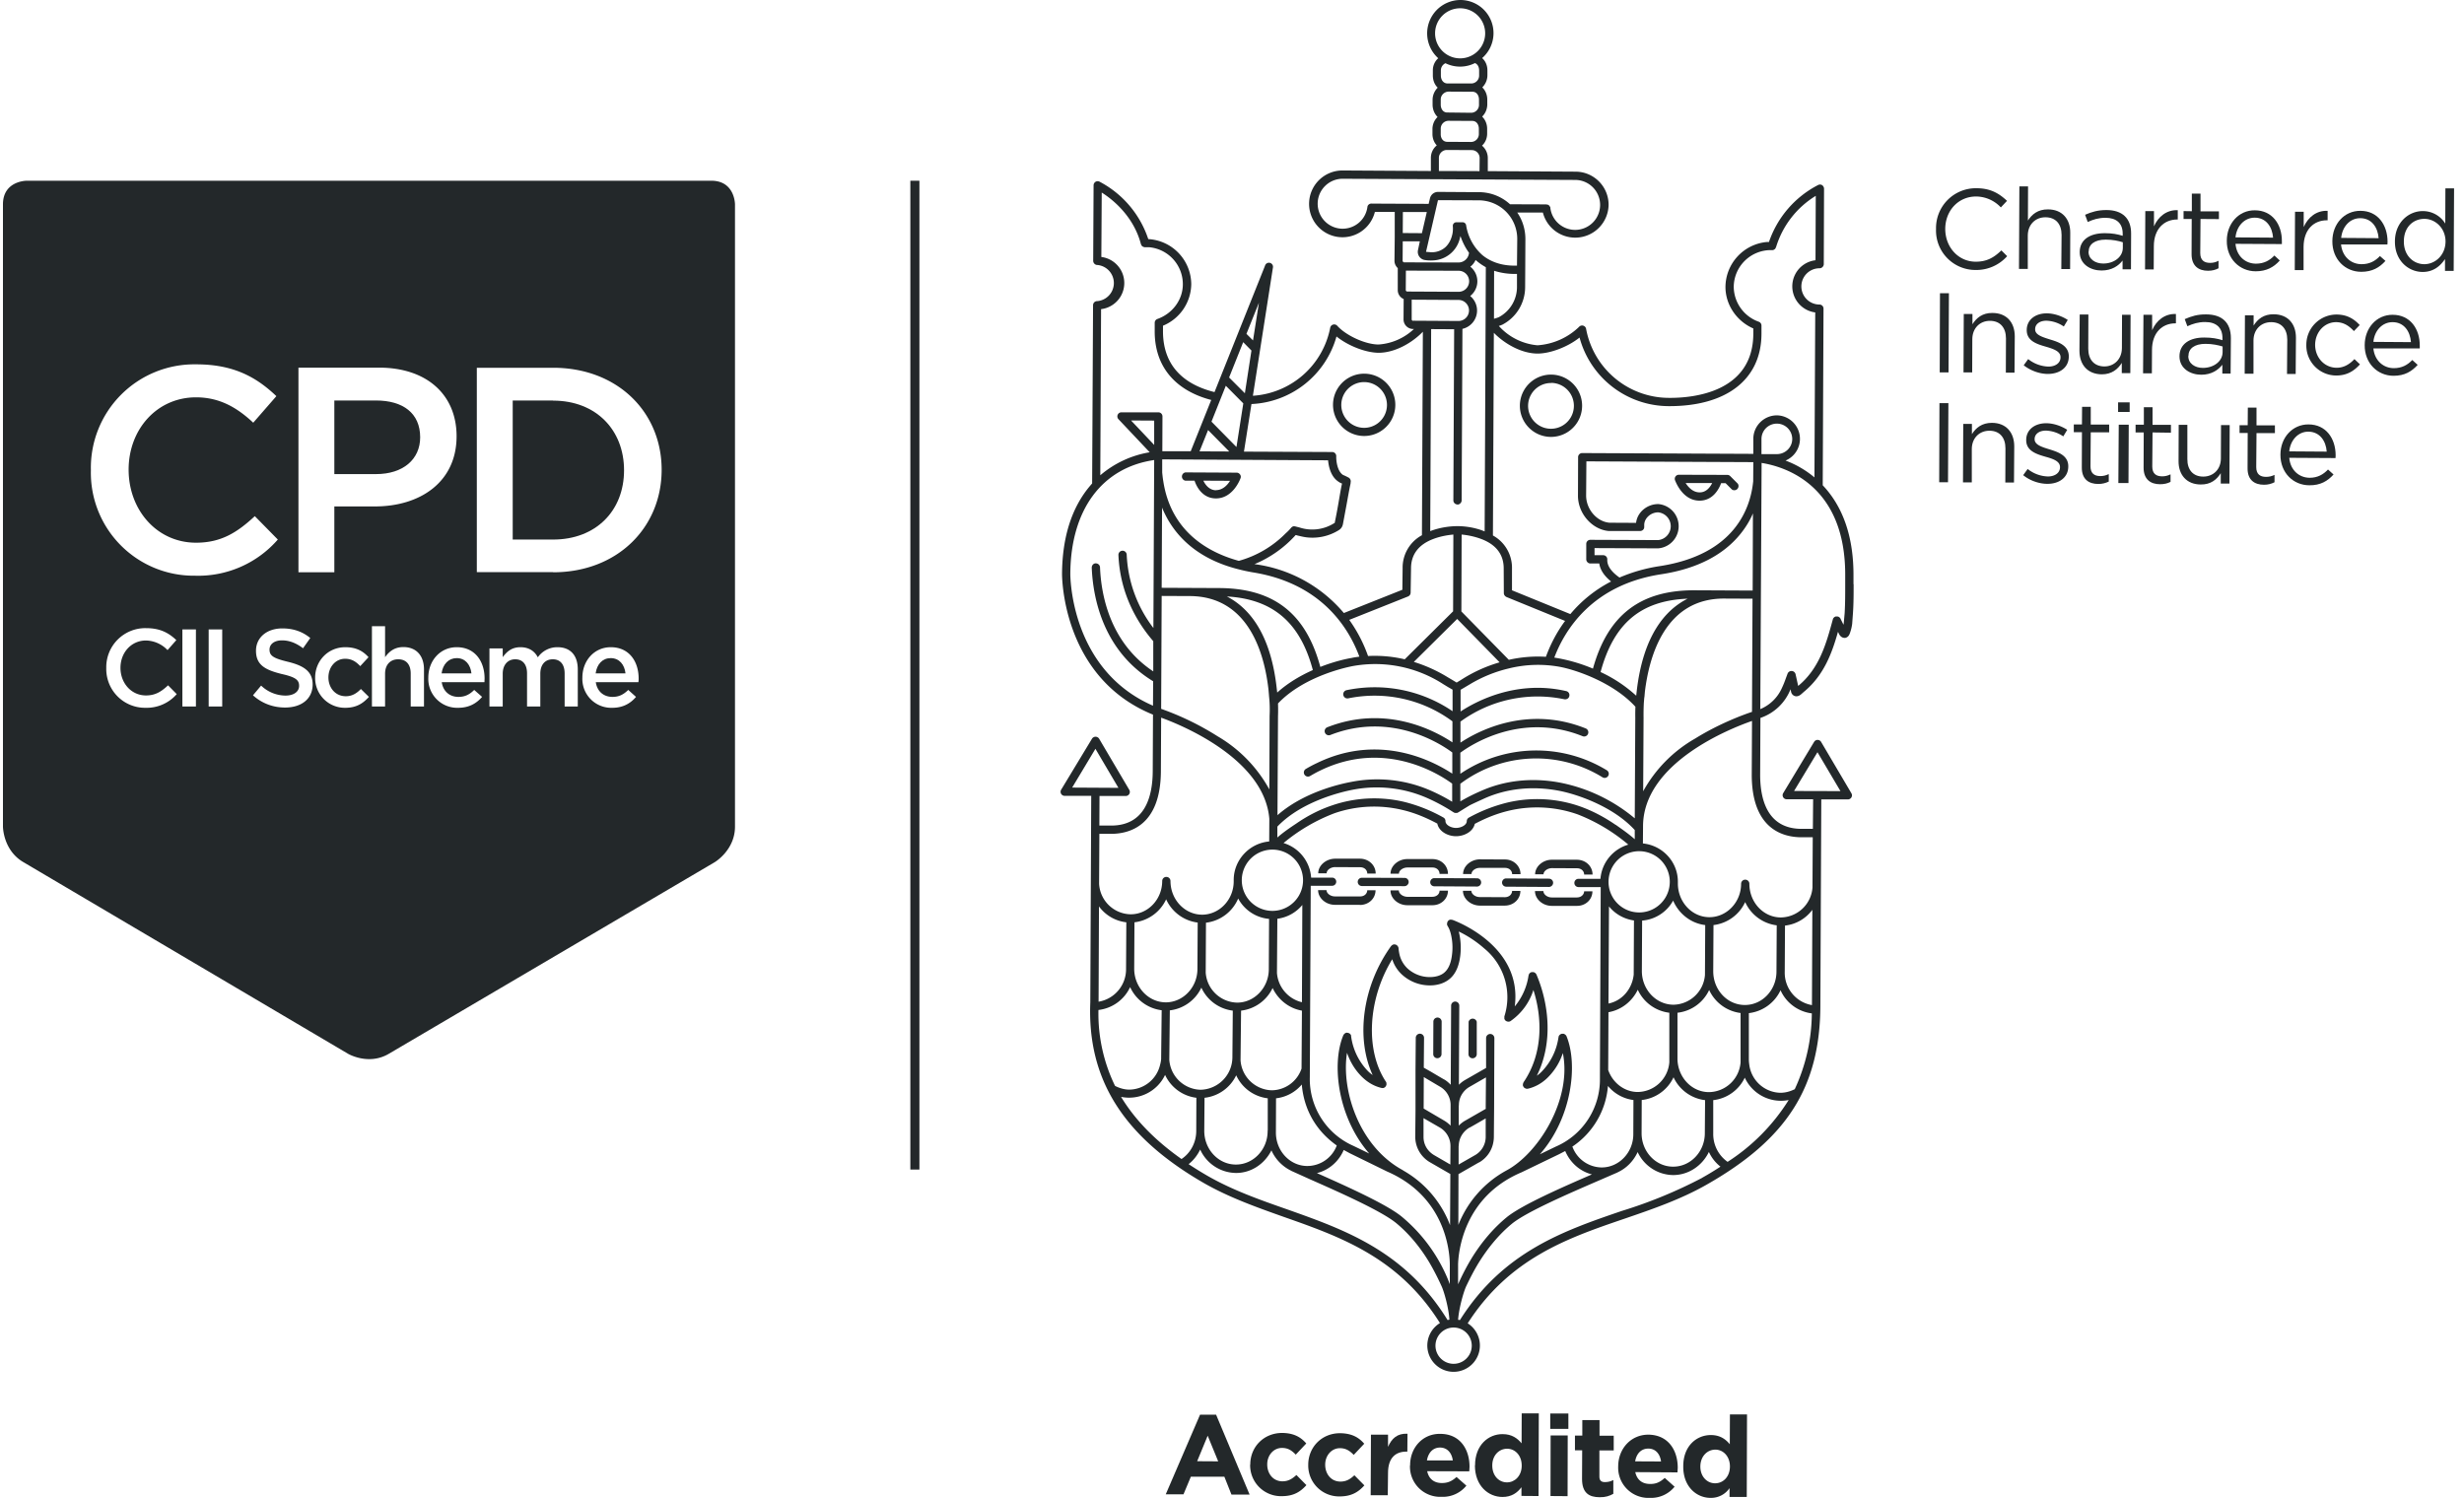 <svg xmlns:xlink="http://www.w3.org/1999/xlink" xmlns="http://www.w3.org/2000/svg" viewBox="0 0 187 114" width="245" height="149"><g style="" fill-rule="evenodd" fill="#23282A"><path d="M46.23 50.07c-.62 0-1.05.47-1.14 1.16h2.27c-.07-.65-.46-1.16-1.13-1.16" fill="#23282A"></path><path d="M31.74 33.27c0-1.84-1.31-2.8-3.36-2.8h-3.17v5.6h3.17c2.07 0 3.36-1.13 3.36-2.8" fill="#23282A"></path><path d="M34.52 50.07c-.62 0-1.06.47-1.15 1.16h2.27c-.07-.65-.46-1.16-1.12-1.16" fill="#23282A"></path><path d="M41.85 30.47h-3.07v10.58h3.07c3.27 0 5.4-2.2 5.4-5.27 0-3.07-2.13-5.3-5.4-5.3" fill="#23282A"></path><path d="M41.85 43.53h-5.8V27.98h5.8c4.89 0 8.26 3.36 8.26 7.76s-3.37 7.8-8.26 7.8zm6.5 8.37H45.1c.11.72.61 1.12 1.27 1.12.5 0 .84-.18 1.2-.53l.59.53c-.42.5-1 .83-1.8.83a2.2 2.2 0 01-2.28-2.3c0-1.28.9-2.31 2.16-2.31 1.41 0 2.12 1.1 2.12 2.38 0 .1 0 .18-.02.28zm-4.62 1.85h-1v-2.51c0-.7-.34-1.08-.9-1.08s-.95.38-.95 1.1v2.49h-1.01v-2.52c0-.69-.34-1.07-.9-1.07s-.95.42-.95 1.1v2.49h-1.01v-4.42h1.01V50c.29-.4.67-.76 1.35-.76.64 0 1.08.3 1.32.77a1.8 1.8 0 011.5-.77c.96 0 1.54.6 1.54 1.69v2.82zm-7.1-1.85h-3.25c.11.72.62 1.12 1.27 1.12.5 0 .85-.18 1.2-.53l.6.53c-.43.5-1 .83-1.82.83a2.2 2.2 0 01-2.27-2.3c0-1.28.9-2.31 2.16-2.31 1.41 0 2.12 1.1 2.12 2.38l-.01.28zm-4.6 1.85h-1.01v-2.51c0-.69-.35-1.08-.95-1.08-.59 0-1 .4-1 1.1v2.49h-1v-6.11h1V50c.29-.41.7-.77 1.39-.77 1 0 1.57.67 1.57 1.7v2.8zm-6.82-15.21v5h-2.73V27.97h6.13c3.62 0 5.9 2.05 5.9 5.22 0 3.51-2.8 5.34-6.21 5.34h-3.1zm.82 15.31a2.26 2.26 0 01-2.28-2.3c0-1.26.97-2.31 2.29-2.31.84 0 1.36.3 1.77.76l-.63.68c-.31-.33-.64-.56-1.15-.56-.74 0-1.27.64-1.27 1.42 0 .8.54 1.43 1.32 1.43.48 0 .83-.22 1.15-.55l.61.6c-.44.49-.95.83-1.8.83zm-4.56-.02c-.9 0-1.75-.3-2.45-.93l.62-.74a2.7 2.7 0 001.85.76c.64 0 1.04-.3 1.04-.74 0-.43-.24-.66-1.32-.9-1.25-.31-1.96-.68-1.96-1.77 0-1.02.84-1.7 2-1.7.86 0 1.54.25 2.13.73l-.55.78c-.53-.4-1.05-.6-1.6-.6-.6 0-.95.3-.95.7 0 .46.27.66 1.4.93 1.23.3 1.88.75 1.88 1.72 0 1.11-.86 1.76-2.1 1.76zm-5.82-.08h1.03v-5.86h-1.03v5.86zm-2 0h1.03v-5.86h-1.03v5.86zm-2.8.1a2.95 2.95 0 01-2.99-3.02 2.97 2.97 0 013.03-3.04c1.08 0 1.73.37 2.3.91l-.67.76a2.33 2.33 0 00-1.64-.73c-1.12 0-1.94.92-1.94 2.08 0 1.16.82 2.1 1.94 2.1.72 0 1.18-.3 1.68-.77l.66.67a3.03 3.03 0 01-2.37 1.04zm3.86-26.13c2.87 0 4.6 1 6.09 2.42l-1.76 2.02c-1.24-1.16-2.57-1.93-4.35-1.93-2.98 0-5.13 2.44-5.13 5.5 0 3.07 2.15 5.56 5.13 5.56 1.91 0 3.13-.78 4.47-2.02l1.75 1.78a8.03 8.03 0 01-6.3 2.75 7.83 7.83 0 01-7.92-8.02 7.87 7.87 0 018.02-8.06zM53.9 13.75H1.8s-1.8 0-1.8 1.8v47.33s0 1.8 1.55 2.71l24.7 14.58s1.56.92 3.11 0L54.14 65.6s1.55-.91 1.55-2.71V15.55s0-1.8-1.8-1.8z" fill="#23282A"></path><path d="M150.06 20.54a3 3 0 01-3-3.12 3.03 3.03 0 013.06-3.1c1.09 0 1.74.4 2.34.96l-.47.5a2.6 2.6 0 00-1.89-.83c-1.33 0-2.33 1.06-2.34 2.46 0 1.4 1 2.5 2.32 2.5.83 0 1.37-.3 1.95-.86l.44.44a3.14 3.14 0 01-2.4 1.05" fill="#23282A"></path><path d="M154.03 20.46h-.66l.03-6.28h.66l-.01 2.6c.3-.47.76-.86 1.53-.85 1.07 0 1.7.73 1.69 1.78l-.01 2.76h-.67l.02-2.6c0-.82-.44-1.34-1.23-1.34-.76 0-1.33.55-1.34 1.38v2.55z" fill="#23282A"></path><path d="M158.6 16.89l-.2-.55c.5-.22.98-.36 1.62-.36 1.21 0 1.89.63 1.88 1.8l-.01 2.71h-.64v-.67c-.3.4-.82.76-1.6.76-.83 0-1.66-.47-1.66-1.4 0-.95.78-1.44 1.91-1.44.57 0 .97.08 1.36.2v-.16c0-.8-.48-1.21-1.31-1.21-.53 0-.94.13-1.35.32m.06 2.26c0 .57.52.9 1.12.9.81 0 1.49-.49 1.49-1.2v-.42c-.32-.1-.76-.2-1.3-.2-.84 0-1.3.36-1.3.92" fill="#23282A"></path><path d="M163.62 20.5h-.66l.02-4.44h.66v1.16c.32-.74.97-1.27 1.81-1.23v.71h-.05c-.97 0-1.77.7-1.77 2.03l-.01 1.77z" fill="#23282A"></path><path d="M167.16 19.25c0 .55.3.75.75.75.22 0 .41-.04.64-.16v.57c-.23.12-.48.19-.8.19-.71 0-1.25-.36-1.25-1.26l.01-2.68h-.62v-.6l.63.01v-1.34h.66v1.35h1.4v.59l-1.4-.01-.02 2.6z" fill="#23282A"></path><path d="M171.4 20.06c.6 0 1.04-.24 1.4-.62l.41.38c-.45.5-1 .82-1.83.82-1.22 0-2.22-.95-2.2-2.33 0-1.29.9-2.32 2.13-2.31 1.32 0 2.07 1.06 2.06 2.36v.21l-3.53-.02c.09.97.78 1.51 1.56 1.51zm1.3-1.98c-.06-.81-.52-1.52-1.4-1.52-.78 0-1.37.64-1.46 1.5l2.86.02z" fill="#23282A"></path><path d="M175.01 20.55h-.66l.02-4.44h.66v1.16c.33-.74.97-1.27 1.82-1.23v.72h-.06c-.97 0-1.76.68-1.77 2.02v1.77z" fill="#23282A"></path><path d="M179.43 20.1c.61 0 1.04-.24 1.4-.62l.42.37c-.45.5-1 .83-1.84.83-1.22 0-2.21-.95-2.2-2.33 0-1.3.9-2.32 2.14-2.31 1.31 0 2.06 1.06 2.06 2.36l-.01.2h-3.53c.1.95.78 1.5 1.56 1.5zm1.3-1.98c-.06-.81-.52-1.52-1.4-1.52-.78 0-1.36.63-1.45 1.5l2.86.02z" fill="#23282A"></path><path d="M185.78 20.6v-.89c-.36.53-.88.98-1.7.98-1.07 0-2.12-.85-2.11-2.32 0-1.46 1.06-2.32 2.13-2.31a2 2 0 011.7.95l.01-2.68h.66l-.03 6.28h-.66zm-1.56-3.95c-.86 0-1.57.63-1.57 1.71-.01 1.06.7 1.73 1.55 1.74.83 0 1.61-.68 1.62-1.72 0-1.03-.78-1.72-1.6-1.73z" fill="#23282A"></path><path d="M148.04 22.31l-.03 6.02h-.67l.02-6.02z" fill="#23282A"></path><path d="M149.81 28.33h-.66l.02-4.44h.66v.78c.3-.48.76-.87 1.52-.86 1.08 0 1.7.72 1.7 1.78l-.02 2.76h-.66l.01-2.6c0-.82-.44-1.34-1.22-1.34-.76 0-1.33.55-1.34 1.38l-.01 2.54z" fill="#23282A"></path><path d="M155.57 28.45c-.64 0-1.34-.26-1.84-.66l.34-.47a2.6 2.6 0 001.54.57c.53 0 .92-.27.92-.7v-.02c0-.44-.52-.62-1.1-.79-.7-.2-1.47-.44-1.47-1.26v-.01c0-.77.64-1.27 1.52-1.27.54 0 1.14.2 1.6.5l-.3.5a2.5 2.5 0 00-1.32-.44c-.53 0-.86.27-.86.64v.02c0 .42.54.58 1.14.77.68.2 1.42.48 1.42 1.28v.01c0 .85-.7 1.33-1.6 1.33" fill="#23282A"></path><path d="M161.21 23.95h.65l-.02 4.44h-.65v-.78c-.3.48-.76.87-1.52.87-1.08-.01-1.7-.73-1.7-1.8l.02-2.75h.66l-.01 2.6c0 .82.44 1.34 1.22 1.35.76 0 1.33-.56 1.34-1.39l.01-2.54z" fill="#23282A"></path><path d="M163.48 28.4h-.67l.03-4.45h.66v1.17c.32-.74.97-1.27 1.81-1.23v.71h-.05c-.97 0-1.77.69-1.77 2.03l-.01 1.77z" fill="#23282A"></path><path d="M166.18 24.82l-.2-.54c.5-.22.98-.37 1.63-.36 1.2 0 1.88.62 1.88 1.8l-.02 2.7h-.63v-.67c-.31.4-.83.76-1.6.76-.83 0-1.66-.47-1.66-1.4 0-.94.78-1.44 1.9-1.43.57 0 .98.08 1.37.2v-.16c0-.8-.48-1.22-1.32-1.22-.52 0-.93.13-1.35.32m.07 2.27c0 .57.51.9 1.11.9.82 0 1.5-.5 1.5-1.2v-.43c-.33-.1-.77-.2-1.3-.2-.84 0-1.3.36-1.3.93" fill="#23282A"></path><path d="M171.2 28.43h-.66l.02-4.44h.66v.78c.3-.48.76-.87 1.52-.86 1.08 0 1.7.72 1.7 1.78l-.02 2.76h-.66l.02-2.6c0-.82-.44-1.34-1.23-1.34-.76 0-1.33.55-1.34 1.38v2.54z" fill="#23282A"></path><path d="M177.5 28.57a2.28 2.28 0 01-2.27-2.32 2.3 2.3 0 012.29-2.32c.84 0 1.36.36 1.77.8l-.44.46c-.35-.37-.74-.67-1.35-.68-.9 0-1.59.76-1.6 1.72 0 .97.7 1.74 1.63 1.75.57 0 1-.28 1.36-.66l.42.4c-.45.5-.98.85-1.82.85" fill="#23282A"></path><path d="M181.89 28.01c.6 0 1.04-.24 1.4-.62l.41.37c-.45.5-.99.83-1.83.83-1.22 0-2.21-.95-2.2-2.33 0-1.3.9-2.32 2.13-2.31 1.32 0 2.07 1.06 2.06 2.36v.2h-3.53c.1.95.78 1.5 1.56 1.5zm1.3-1.98c-.06-.81-.52-1.52-1.4-1.52-.78 0-1.37.63-1.46 1.5l2.87.02z" fill="#23282A"></path><path d="M148 30.67l-.03 6.02h-.67l.02-6.02z" fill="#23282A"></path><path d="M149.77 36.7h-.66l.02-4.45h.66v.78c.3-.48.76-.86 1.52-.86 1.08 0 1.7.73 1.7 1.79l-.02 2.75h-.66l.01-2.6c0-.82-.44-1.34-1.22-1.34-.76 0-1.33.55-1.34 1.38v2.55z" fill="#23282A"></path><path d="M155.53 36.81c-.64 0-1.34-.25-1.84-.66l.34-.47a2.6 2.6 0 001.54.57c.53 0 .92-.27.92-.7v-.02c0-.44-.52-.62-1.1-.78-.7-.2-1.47-.45-1.47-1.26v-.02c0-.77.64-1.27 1.52-1.27.54 0 1.14.2 1.6.5l-.3.5a2.5 2.5 0 00-1.32-.44c-.52 0-.86.27-.86.64v.02c0 .42.55.59 1.14.77.68.21 1.42.48 1.42 1.28v.02c0 .84-.7 1.33-1.6 1.32" fill="#23282A"></path><path d="M158.81 35.48c0 .54.3.74.75.74.22 0 .4-.04.64-.15v.57c-.24.11-.48.18-.8.18-.72 0-1.26-.36-1.25-1.26l.01-2.68h-.62v-.59h.62l.01-1.34h.66v1.35h1.4v.59h-1.4l-.02 2.59z" fill="#23282A"></path><path d="M160.91 31.34v-.73h.88v.73h-.88zm.02 5.41l.03-4.44h.76l-.02 4.44h-.77z" fill="#23282A"></path><path d="M163.51 35.5c0 .54.3.74.75.74.22 0 .4-.04.64-.15v.57c-.23.12-.48.18-.8.18-.71 0-1.25-.36-1.25-1.26l.01-2.68h-.62v-.59h.63v-1.33h.66v1.34h1.4v.6l-1.4-.02-.02 2.6z" fill="#23282A"></path><path d="M168.74 32.34h.66l-.02 4.45h-.66V36c-.3.48-.75.87-1.52.86-1.07 0-1.7-.73-1.69-1.78l.01-2.76h.66v2.6c-.01.82.43 1.34 1.21 1.34.76 0 1.34-.55 1.34-1.38l.01-2.55z" fill="#23282A"></path><path d="M171.42 35.54c0 .54.3.74.74.74.23 0 .42-.04.65-.15v.56c-.24.12-.49.19-.8.19-.72 0-1.26-.36-1.25-1.26l.01-2.68h-.62v-.59h.62l.01-1.34h.66v1.35h1.4v.59h-1.4l-.02 2.59z" fill="#23282A"></path><path d="M175.48 36.35c.61 0 1.04-.25 1.4-.63l.42.38c-.45.5-1 .83-1.84.82-1.22 0-2.21-.95-2.2-2.33 0-1.29.91-2.31 2.14-2.3 1.31 0 2.06 1.05 2.06 2.36l-.01.2-3.52-.02c.09.97.77 1.51 1.55 1.52zm1.3-2c-.06-.8-.52-1.5-1.4-1.51-.77 0-1.36.64-1.45 1.5l2.86.02z" fill="#23282A"></path><path d="M94.11 36.1a.31.31 0 00-.25-.14l-3.9-.02a.32.32 0 00-.01.63h.7c.15.45.6 1.35 1.63 1.35 1.31 0 1.85-1.48 1.87-1.54.04-.1.02-.2-.04-.29zm-1.83 1.2c-.5-.01-.8-.4-.96-.73l2.03.01c-.2.33-.56.71-1.07.71zm39.7-.5l-.57-.57a.31.31 0 00-.22-.1l-3.69-.01a.31.31 0 00-.3.41c.03.06.55 1.56 1.87 1.56 1.02 0 1.48-.89 1.64-1.33h.34l.48.48a.32.32 0 00.45-.44zm-2.91.66c-.51 0-.86-.4-1.06-.71h2.02c-.16.32-.46.72-.96.71zm-25.53-4.29a2.37 2.37 0 11.03-4.74 2.37 2.37 0 01-.03 4.74zm.02-4.1a1.74 1.74 0 10-.01 3.48 1.74 1.74 0 000-3.48zm14.2 4.17a2.37 2.37 0 11.02-4.74 2.37 2.37 0 01-.03 4.74zm.01-4.1a1.74 1.74 0 10-.01 3.48 1.74 1.74 0 00.01-3.49zm-8.65 51.37a.31.31 0 01-.31-.32l.01-2.46a.31.31 0 01.63 0l-.01 2.46c0 .18-.14.32-.32.32zm3-.3v-2.47a.32.32 0 00-.62 0l-.01 2.46a.31.31 0 10.63 0zm-5.18-13.1a.31.31 0 00-.32-.32l-3.24-.01a.31.31 0 100 .63l3.24.01c.17 0 .31-.14.32-.3zm5.2.34l-3.25-.02a.31.31 0 110-.62l3.25.01a.31.31 0 110 .63zm5.47.03l-3.25-.02a.31.31 0 010-.63l3.25.02c.18 0 .32.14.32.31 0 .18-.15.32-.32.32zm-16.91-1.04h-.64c0-.6.6-1.11 1.29-1.11h1.9c.66.01 1.18.5 1.18 1.13h-.64c0-.28-.23-.48-.54-.48l-1.9-.01c-.34 0-.65.22-.65.47zm2.53 2.4h-1.9c-.7 0-1.28-.52-1.28-1.12h.64c0 .25.3.48.64.48h1.9c.32.01.55-.19.56-.47h.63c0 .63-.52 1.12-1.19 1.12zm2.97-2.37h-.64c0-.6.6-1.12 1.29-1.11h1.9c.67 0 1.18.5 1.18 1.13h-.64c0-.28-.22-.49-.54-.49h-1.9c-.34 0-.65.22-.65.47zm2.54 2.4h-1.9c-.7 0-1.29-.52-1.28-1.13h.63c0 .25.3.48.64.49h1.9c.33 0 .56-.2.56-.47h.64c0 .63-.53 1.12-1.2 1.11zm2.98-2.37h-.64c0-.61.6-1.12 1.29-1.12l1.9.01c.66 0 1.18.5 1.18 1.12h-.64c0-.28-.23-.48-.54-.48h-1.9c-.34-.01-.65.22-.65.47zm2.53 2.4h-1.9c-.7-.01-1.28-.53-1.28-1.13h.64c0 .25.3.48.64.48l1.9.01c.32 0 .55-.2.56-.48h.63c0 .63-.52 1.12-1.19 1.12zm2.95-2.38h-.64c0-.6.6-1.12 1.29-1.11h1.9c.67.01 1.18.5 1.18 1.13h-.64c0-.28-.23-.48-.54-.48l-1.9-.01c-.34 0-.65.22-.65.47zm2.53 2.4h-1.9c-.7 0-1.28-.52-1.28-1.13h.64c0 .26.3.49.64.49h1.9c.32 0 .55-.2.56-.47h.63c0 .63-.52 1.12-1.19 1.11zm21.05-24.47v-.65c.01-2.77-.7-5.01-2.14-6.66a7.63 7.63 0 00-.2-.22l.06-13.44a.31.31 0 00-.31-.31 1.38 1.38 0 01.01-2.76c.17 0 .31-.14.32-.3l.02-5.75c0-.1-.05-.2-.14-.27a.31.31 0 00-.3-.02 7.65 7.65 0 00-3.75 4.34h-.14a3.46 3.46 0 00-3.17 3.42c0 1.35.84 2.6 2.12 3.16v.4c-.02 4.43-4.51 4.9-6.44 4.88a6.42 6.42 0 01-6.28-5.24.31.31 0 00-.54-.16 5.03 5.03 0 01-3.16 1.4 4.48 4.48 0 01-2.94-1.47 2.76 2.76 0 00.27-.1 3.22 3.22 0 001.73-2.85l.01-1.6v-.04l.01-2v-.02c0-.72-.21-1.43-.62-2.02h1.95a2.54 2.54 0 005-.57c.01-1.4-1.12-2.54-2.52-2.54l-6.67-.04v-1c0-.37-.17-.71-.44-.94.24-.22.38-.53.39-.88v-.4c0-.38-.15-.7-.38-.93.23-.22.38-.54.39-.9v-.39c0-.38-.15-.71-.38-.93.23-.23.38-.54.39-.9v-.39c0-.39-.15-.72-.4-.94A2.52 2.52 0 00110.87 0a2.54 2.54 0 00-1.68 4.43c-.25.22-.41.55-.41.91v.4c0 .38.14.71.37.93-.23.23-.38.54-.39.9v.39c0 .38.15.71.38.94-.23.22-.38.53-.39.89v.4c0 .34.12.65.33.87-.28.23-.45.57-.45.95v1l-6.7-.04a2.54 2.54 0 102.44 3.15h1.51v1.92l-.02 1.8c0 .2.08.38.22.53l.03.02v1.68a.73.73 0 00.45.68l-.01 1.54a.73.73 0 00.74.74h.05a4.34 4.34 0 01-2.69 1.18c-.99 0-2.46-.67-3.14-1.42a.31.31 0 00-.54.15 6.41 6.41 0 01-5.88 5.17l1.52-9.73a.31.31 0 00-.6-.16l-3.84 9.61c-1.91-.47-3.93-1.67-3.92-4.65v-.4a3.47 3.47 0 002.15-3.15 3.46 3.46 0 00-3.27-3.44 7.65 7.65 0 00-3.71-4.37.32.32 0 00-.3.01.32.32 0 00-.15.27l-.03 5.74c0 .17.14.32.31.32a1.38 1.38 0 010 2.75.31.31 0 00-.32.31l-.07 13.56-.12.14c-1.42 1.65-2.15 3.92-2.17 6.73 0 .08-.05 7.89 6.92 10.72l-.02 4.29v.02c-.01 1.9-.57 4.14-3.18 4.13h-.88l.01-2.25h2a.31.31 0 00.27-.46l-2.3-3.9a.32.32 0 00-.54 0l-2.34 3.87a.31.31 0 00.27.48h2.01l-.07 15.7c-.24 5.82 2.47 10.17 8.54 13.7 1.96 1.14 4.12 1.9 6.2 2.64 4.3 1.51 8.73 3.08 11.86 8.07a2 2 0 102.11.02c3.18-4.96 7.62-6.49 11.93-7.96 2.1-.72 4.26-1.46 6.23-2.58 6.13-3.48 8.64-7.43 8.67-13.61l.07-15.71h2.02a.31.31 0 00.27-.47l-2.3-3.9a.31.31 0 00-.54 0l-2.34 3.88a.31.31 0 00.27.48h2l-.02 2.25h-.87c-2.61-.01-3.15-2.27-3.14-4.17l.02-4.27a3.75 3.75 0 002.29-2.18l.04.18c.02.13.12.29.3.34.1.03.28.03.48-.15l.18-.16c1.52-1.25 2.14-2.91 2.61-4.58l.11.22.03.04c.07.1.2.2.35.2h.06c.1-.02.26-.08.35-.34.1-.27.15-.5.18-.73l.06-.82c.05-.73.05-1.47.05-2.19zm-4.52 15.73l1.78-2.95 1.75 2.96-3.53-.01zM116.74 26.9c.99 0 2.33-.52 3.2-1.22a7.05 7.05 0 006.77 5.22c4.42.02 7.06-2.04 7.07-5.5v-.62a.31.31 0 00-.2-.3 2.85 2.85 0 01-1.91-2.65 2.82 2.82 0 012.91-2.8h.05l.04-.01h.02l.03-.02.03-.02.02-.01.03-.02a.53.53 0 00.04-.05l.01-.02.02-.03v-.03l.02-.02a6.94 6.94 0 013.02-3.9l-.02 4.9a2 2 0 00-.02 3.97l-.06 12.55a7.58 7.58 0 00-2.2-1.28 1.79 1.79 0 00-.65-3.44c-.99 0-1.8.8-1.8 1.79v1.14l-13.01-.06a.31.31 0 00-.32.32l-.01 2.91c-.01 1.36 1.07 2.59 2.34 2.7h2.38c.18 0 .32-.13.32-.3v-.07-.09c0-.51.5-.96 1.06-.96a1.06 1.06 0 010 2.11l-5.15-.02a.31.31 0 00-.32.31v1.17c0 .17.14.32.31.32h.68c.07.49.38.95.9 1.37a10.02 10.02 0 00-3.1 2.48l-4.44-1.81v-1.64a2.8 2.8 0 00-1.45-2.53l.07-15.42c.78.8 2.06 1.57 3.32 1.58zm15.45 50.17v3.76a2.45 2.45 0 01-2.4 2.26c-1.3 0-2.35-1.1-2.4-2.47v-3.57a3.03 3.03 0 002.41-1.73 3.05 3.05 0 002.39 1.75zm-2.08-3.17l.02-3.52a3.05 3.05 0 002.41-1.75 3.05 3.05 0 002.4 1.77l-.02 3.52c0 1.41-1.09 2.55-2.41 2.54-1.33 0-2.4-1.15-2.4-2.56zm-41.34 2.97a3.05 3.05 0 002.4-1.73 3.03 3.03 0 002.39 1.75l-.03 3.57a2.48 2.48 0 01-2.42 2.45 2.45 2.45 0 01-2.38-2.28l.04-3.76zm-.31-.61c-1.33-.01-2.4-1.16-2.4-2.56l.02-3.53a3.05 3.05 0 002.41-1.75 3.05 3.05 0 002.4 1.77l-.02 3.53c0 1.4-1.09 2.54-2.41 2.54zm12.35-41.24c.04.44.19 1.23.78 1.62.09.07.18.11.28.15-.1.44-.18.97-.27 1.48a46.4 46.4 0 01-.28 1.48c0 .03 0 .03-.04.05a3.12 3.12 0 01-2.65.33l-.32-.08h-.02l-.03-.01h-.09a.2.2 0 00-.03.02h-.03a.4.4 0 00-.08.06l-.02.02-.01.01a3.44 3.44 0 01-.41.42 8 8 0 01-3.57 2.1c-2.27-.62-5.16-2.18-5.75-6.08-.04-.21-.08-.64-.08-.65v-.99l12.62.07zm-9.78-.68l.65-1.62 1.61 1.63-2.26-.01zm2.88 8.95c.38.1.78.19 1.2.26 5.2.84 7.28 4.24 8.08 6.41-.2.03-.4.05-.6.1-.31.05-1.25.24-2.37.68-1.1-4.08-3.55-5.98-7.69-6l-2.22-.01-2.16-.01.03-6.1c.74 1.8 2.33 3.79 5.73 4.67zm16.74-4.9c.17 0 .32-.15.32-.32l.06-13.05a1.43 1.43 0 00.59-2.5 1.42 1.42 0 00.01-2.23c.17-.13.31-.3.4-.51l.12.1c.2.17.43.32.66.45l-.09 20.1c-.72-.3-1.5-.4-2.07-.4-.57 0-1.35.1-2.07.38l.07-15.37 1.75.01-.06 13.02c0 .17.14.31.31.31zm-.35-21.18c.02.26 0 .51-.07.74-.09.34-.26.64-.5.86a1.55 1.55 0 01-1.1.38l-.37-.03.91-3.93 3.1.01a2.99 2.99 0 01.53.05 2.93 2.93 0 012.4 2.9l-.02 2.02h-.2c-1 0-1.82-.3-2.43-.8a3.82 3.82 0 01-1.24-2.28.27.27 0 00-.26-.22h-.48a.27.27 0 00-.27.3zm-2.35.53l-1.46-.01.01-1.6h1.82l-.37 1.6zm16.24 36.03c-.02.48-.01.81-.01.82l-.04 7.67a12.64 12.64 0 00-5.6-2.7c-2.17-.43-4.3-.2-6.15.64a13.47 13.47 0 00-1.52.77v-1.34a9.6 9.6 0 0110.82-.49.31.31 0 10.32-.54 10.31 10.31 0 00-11.14.27v-1.6c.74-.55 4.6-3.15 9.3-1.26a.31.31 0 10.24-.59c-4.46-1.79-8.2.2-9.53 1.08v-1.6a9.96 9.96 0 017.9-1.7c.18.03.35-.07.38-.24a.31.31 0 00-.23-.38c-3.8-.88-6.88.79-8.04 1.55v-1.65l.34-.2.37-.22a10.37 10.37 0 012.94-1.2 9.22 9.22 0 013.93-.12c1.24.24 4.04 1.19 5.72 3.03zm-2.65-2.64c1-3.7 3.06-5.44 6.62-5.58-1.7.85-3.38 2.8-3.87 7.02l-.04.36a10.65 10.65 0 00-2.71-1.8zm-1.68 16.36h1.69v.06l-.06 14.26v.23a5.56 5.56 0 01-3.37 5.2l-1.2.58c2.4-2.71 2.93-6.77 2.03-8.98a.33.33 0 00-.07-.1l-.01-.01-.04-.03a.37.37 0 00-.1-.05H118.61h-.02c-.1.02-.2.1-.24.2v.05h-.01a4.7 4.7 0 01-1.32 2.67c-.1.1-.21.19-.33.27 1.3-2.6.87-5.6-.03-7.7l-.01-.02-.02-.03-.02-.02-.02-.03-.03-.02-.02-.01a.24.24 0 00-.03-.02l-.02-.01-.04-.02h-.02a.3.3 0 00-.05 0h-.08-.02l-.04.02-.03.01-.02.02-.03.02-.02.02-.02.02-.01.02-.02.03-.01.03-.01.04-.01.02a4.72 4.72 0 01-1.05 2.36c.62-4.69-4.69-6.57-4.75-6.59h-.02l-.03-.01h-.06a.27.27 0 00-.06 0l-.03.01-.03.01a.42.42 0 00-.03.02H110l-.01.01-.03.02-.02.02-.02.03-.02.02v.02l-.02.04-.01.02v.04l-.01.03v.03a.41.41 0 000 .06l.01.03.01.03.02.02v.02c.15.22.26.55.33 1.03.05.35.06.74.01 1.13-.07.63-.25 1.08-.56 1.36-.3.28-.8.4-1.33.36a2.52 2.52 0 01-1.52-.67 2.14 2.14 0 01-.6-1.1c-.02-.1-.05-.26-.06-.42l-.01-.04v-.03l-.02-.03a.21.21 0 00-.03-.05.25.25 0 00-.04-.05l-.02-.02h-.01l-.02-.02-.02-.01a.21.21 0 00-.03-.02h-.02a.29.29 0 00-.07-.02h-.03-.02-.01l-.03.01h-.03a.5.5 0 00-.08.05l-.03.02-.02.02-.02.02-.01.01c-2.18 3.03-2.7 6.99-1.4 9.81a2.8 2.8 0 01-.34-.28 4.7 4.7 0 01-1.3-2.68v-.05a.3.3 0 00-.07-.11.3.3 0 00-.1-.07h-.01a.32.32 0 00-.06-.02h-.02l-.04-.01h-.04-.02a.35.35 0 00-.06.02l-.02.01-.03.02-.02.02-.03.02-.02.03-.02.02a.33.33 0 00-.03.05c-.92 2.2-.42 6.26 1.97 9l-1.2-.58a5.56 5.56 0 01-3.32-5.24l.07-14.48v-.07h1.63a.31.31 0 100-.62h-1.6a2.96 2.96 0 00-2.1-2.63 13.6 13.6 0 013.88-2.27 9.24 9.24 0 015.2-.24c.84.2 1.68.53 2.62 1.03.12.6.8.96 1.42.96.63 0 1.3-.35 1.43-.94.94-.5 1.78-.81 2.63-1.01 1.73-.4 3.53-.3 5.2.29a13.56 13.56 0 013.85 2.3 2.96 2.96 0 00-2.12 2.6h-1.67a.31.31 0 100 .63zm-7.05 16.84v.03l-1.57.9c-.18.1-.34.23-.49.38v-1.49l.01-.08c0-.57.32-1.1.81-1.38l1.25-.72-.02 2.34v.02zm-2.06 2.86c0-.57.31-1.1.8-1.39.03 0 .68-.38 1.25-.71V86.52a1.6 1.6 0 01-.82 1.37l-1.24.71v-1.4-.01zm1.55 1.25c.69-.4 1.1-1.11 1.12-1.9l.02-2.23v-.02l.01-2.86.01-2.45a.31.31 0 10-.63 0v2.27l-1.57.9c-.18.1-.35.23-.5.38l.03-6.02a.31.31 0 10-.62 0l-.03 6.02c-.15-.15-.3-.29-.49-.4-.02 0-.52-.3-1.03-.6l-.53-.3.02-2.27a.31.31 0 10-.63 0l-.02 2.44v3.14l-.02 1.96c.01.8.43 1.52 1.11 1.92l1.56.9-.02 3.89a8.08 8.08 0 00-3.57-4.16l-.02-.02c-3.37-1.82-4.7-6.14-4.25-8.93.22.63.57 1.28 1.17 1.86.42.4.9.68 1.45.81h.03l.04.01a.3.3 0 00.1-.01l.03-.02c.02 0 .03 0 .05-.02h.01l.01-.02c.05-.04.09-.1.1-.16h.01a.4.4 0 000-.05v-.02a.4.4 0 000-.04v-.02-.04l-.01-.02-.02-.03v-.03h-.01c-1.6-2.41-1.37-6.3.48-9.32a2.7 2.7 0 00.7 1.13 3.14 3.14 0 002.17.86c.62 0 1.16-.19 1.54-.53.43-.38.68-.98.77-1.76a5.07 5.07 0 00-.12-1.81 8.5 8.5 0 011.93 1.28 4.79 4.79 0 011.54 5.18v.07.12l.02.03.01.03.02.02.03.04.02.02.04.03h.02a.32.32 0 00.14.04l.1-.01.03-.02.04-.01.02-.02a4.53 4.53 0 001.72-2.35c.67 2.1.76 4.8-.75 7.02v.01l-.02.03-.01.03v.02l-.02.04v.13c.03.06.06.12.11.16l.01.01.02.01.04.02.03.02.1.02.05-.01h.03c.54-.13 1.03-.4 1.45-.8.62-.6.98-1.26 1.2-1.91.71 3.55-1.88 7.66-4.31 8.94a8.1 8.1 0 00-3.64 4.13l.01-3.86 1.57-.9zm-4.2-6.49l.2.12 1.03.61c.5.29.8.82.8 1.39v1.57c-.15-.15-.31-.28-.5-.39l-1.55-.91v-.04-.01l.01-2.34zm1.22 3.84c.49.29.8.82.8 1.4v.02l-.01 1.39-1.24-.72c-.5-.3-.8-.8-.8-1.38v-1.43l1.25.72zm13.37-23.03c-.87-.6-1.77-1.07-2.69-1.4a9.87 9.87 0 00-5.55-.3 12 12 0 00-2.92 1.14.31.31 0 00-.17.27c0 .3-.43.52-.82.52-.38 0-.81-.23-.8-.53a.31.31 0 00-.17-.27 11.96 11.96 0 00-2.92-1.17 9.87 9.87 0 00-5.55.26c-.92.31-1.83.77-2.7 1.37-.48.32-1 .67-1.45 1.07v-.83c1.91-2 5.09-2.68 5.71-2.8a9.53 9.53 0 015.77.66 14.01 14.01 0 011.92 1.05h.01l.03.02.03.02h.02l.04.01h.14l.03-.01.03-.02.03-.01.48-.3.36-.22c.08-.05.4-.2 1.1-.52 1.73-.79 3.73-1 5.77-.6 1.37.27 4.08 1.19 5.72 2.98v.7c-.45-.4-.97-.76-1.45-1.1zM97 53.52c2-2.11 5.34-2.78 5.72-2.85a9.55 9.55 0 016.85 1.38l.36.22.35.2v1.64a10.53 10.53 0 00-8.07-1.6.31.31 0 10.14.62 9.96 9.96 0 017.92 1.75v1.6c-1.33-.88-5.05-2.9-9.52-1.15a.31.31 0 10.23.59c4.7-1.84 8.53.77 9.28 1.33v1.61c-1.43-.94-5.53-3.13-10.31-.8-.28.13-.56.28-.83.44a.31.31 0 10.32.54c.26-.15.52-.3.78-.42 5.02-2.44 9.24.42 10.03 1V61l-.03-.02a13.89 13.89 0 00-1.51-.79 10.15 10.15 0 00-6.15-.7c-.86.16-3.61.78-5.6 2.53l.04-7.54c0-.01.02-.4 0-.95zm-.06-.83l-.03-.25c-.45-4.22-2.1-6.18-3.8-7.06 3.5.2 5.58 1.98 6.54 5.6-.9.4-1.88.96-2.71 1.71zm10.4-2.34l3.29-3.26 3.23 3.3a11.09 11.09 0 00-2.94 1.34l-.33.2-.33-.2-.34-.2a11.29 11.29 0 00-2.58-1.17v-.01zm7.22-.15l-3.61-3.68.02-5.85c.35.03.92.12 1.5.34 1.14.43 1.71 1.2 1.7 2.26l.01 1.85c0 .13.08.24.2.3l4.46 1.82c-.72.97-1.17 1.94-1.46 2.73a10 10 0 00-2.82.23zm-5.73-9.2c.58-.22 1.17-.3 1.51-.33l-.02 5.84-3.68 3.65a9.97 9.97 0 00-2.79-.25 11 11 0 00-1.43-2.75l4.47-1.78c.12-.05.2-.16.2-.3l.03-1.84c0-1.06.58-1.82 1.71-2.24zM90.3 45.35h.01c4.52.03 5.68 4.5 5.97 7.16l.03.34.01.14a9.3 9.3 0 01.04 1.47l-.02 5.6a10.55 10.55 0 00-3.93-4.04 21.25 21.25 0 00-4.3-2.09l.04-8.59 2.15.01zm6.29 19.29a2.33 2.33 0 11-.03 4.66 2.33 2.33 0 01.03-4.66zm2.26 4.21l-.03 7.4a2.48 2.48 0 01-1.9-2.23l.03-4.12c.76-.1 1.43-.48 1.9-1.05zm-2.53 1.06l-.02 3.83c0 1.4-1.1 2.55-2.42 2.54A2.45 2.45 0 0191.5 74l.02-3.8a3.05 3.05 0 002.45-1.84 2.96 2.96 0 002.35 1.55zm-4.9 13.61a3.04 3.04 0 002.4-1.71 3.03 3.03 0 002.4 1.75v2.4l-.01.1c0 1.41-1.1 2.55-2.42 2.54-1.32 0-2.4-1.15-2.4-2.56l.02-2.52zm2.73-2.85l.04-3.78a3.05 3.05 0 002.4-1.72c.43.9 1.25 1.55 2.23 1.72l-.03 4.41a2.42 2.42 0 01-2.26 1.65 2.45 2.45 0 01-2.38-2.28zm2.7 2.89a3 3 0 001.96-1.05c.1 1.22.6 3.18 2.66 4.64a2.4 2.4 0 01-2.24 1.56c-1.32 0-2.4-1.15-2.39-2.56l.01-2.59zm5.15 3.93l.46.25 2.86 1.4c4.39 1.91 4.73 6 4.75 7v1.56a12.3 12.3 0 00-3.65-5.13c-1.15-.95-4.26-2.34-6.46-3.32.9-.22 1.66-.87 2.04-1.76zm8.7 8.88v-.2c.03-.88.38-5.1 4.83-6.98l2.86-1.38.46-.24c.38.9 1.13 1.55 2.03 1.78-2.21.96-5.33 2.32-6.48 3.26-1 .82-1.91 1.88-2.69 3.15a17.68 17.68 0 00-1.01 1.95v-1.34zm8.7-9.14a6.13 6.13 0 002.7-4.61 3 3 0 001.94 1.07l-.01 2.6c0 1.4-1.1 2.54-2.42 2.53a2.4 2.4 0 01-2.22-1.6zm2.78-18.27c.46.57 1.13.96 1.9 1.07l-.02 4.12c-.12 1.11-.9 2-1.92 2.2l.04-7.4zm-.06 12.45l.02-4.4c.98-.17 1.8-.82 2.23-1.71a3.04 3.04 0 002.4 1.75v3.77a2.45 2.45 0 01-2.4 2.26c-1 0-1.9-.68-2.25-1.67zm2.55 2.28a3.03 3.03 0 002.42-1.73 3.04 3.04 0 002.4 1.74l-.02 2.52c0 1.4-1.09 2.55-2.42 2.54-1.32 0-2.4-1.15-2.39-2.56v-.02l.01-2.49zm4.81-9.51a2.45 2.45 0 01-2.4 2.26c-1.33-.01-2.4-1.16-2.4-2.56l.02-3.84a2.96 2.96 0 002.36-1.52c.43 1 1.35 1.73 2.44 1.86l-.02 3.8zm-5.02-4.76a2.33 2.33 0 11.03-4.66 2.33 2.33 0 01-.03 4.66zm.35-14.84s-.01-.47.02-1.09l.03-.37.02-.13.03-.35c.32-2.66 1.51-7.12 6.04-7.1l2.15.01-.04 8.61c-.6.2-2.44.86-4.31 2.02a10.39 10.39 0 00-3.97 4.02l.03-5.62zm6.14-9.66h-.04l-2.2-.01c-4.14-.02-6.62 1.88-7.75 5.96a12.66 12.66 0 00-2.94-.84c.8-2.12 2.9-5.54 8.13-6.34 2.7-.41 4.73-1.45 6.04-3.08.41-.51.72-1.03.94-1.55l-.02 5.87-2.16-.01zm2.2-8.3c-.2 2.04-1.4 5.57-7.1 6.45a12.4 12.4 0 00-3.07.87c-.46-.32-.96-.8-.93-1.37a.31.31 0 00-.31-.33h-.66v-.54l4.83.02a1.69 1.69 0 00.02-3.37c-.86 0-1.6.63-1.69 1.43l-1.94-.01h-.08c-.97-.08-1.78-1.03-1.78-2.07l.02-2.6 12.7.06-.01 1.41v.06zm-17.97-15.78v1a2.6 2.6 0 01-1.4 2.3c-.06.02-.21.08-.35.11l.01-3.65c.47.15.99.24 1.54.24h.2zm-6.23-18.32a1.9 1.9 0 113.81.03 1.9 1.9 0 01-3.81-.03zm1.03 4.45l1.71.01h.1c.34 0 .5.3.5.6v.4a.6.6 0 01-.6.6l-1.71-.02h-.1c-.34 0-.5-.3-.5-.6v-.4c0-.32.28-.59.6-.59zm-.59-1.23v-.4a.6.6 0 01.35-.53 2.51 2.51 0 002.24-.01c.22.08.32.32.32.56v.4a.6.6 0 01-.6.59h-1.81c-.34-.01-.5-.31-.5-.6zm.58 3.45l1.71.01h.1c.34 0 .5.3.5.6v.4a.6.6 0 01-.6.6l-1.8-.01c-.35 0-.51-.3-.5-.6v-.4c0-.33.26-.6.6-.6zm-.12 2.22l1.89.01c.33 0 .6.27.6.6l-.01 1-3.09-.01v-1c0-.33.28-.6.6-.6zm-5.71 4.08a.31.31 0 00-.32.18v.01a.27.27 0 00-.02.06v.02a1.9 1.9 0 11-1.89-2.16l17.73.09a1.9 1.9 0 11-1.92 2.14v-.02-.03a.5.5 0 00-.03-.05.26.26 0 00-.03-.05l-.02-.03-.02-.02-.03-.02-.01-.01a.49.49 0 00-.04-.02l-.02-.01a.67.67 0 00-.06-.01.3.3 0 00-.03 0l-.02-.01-2.76-.01a3.5 3.5 0 00-2.37-.92l-3.1-.02c-.3 0-.55.2-.62.49l-.1.42-4.32-.02zm2.38 4.43a.1.1 0 01-.04-.08l.01-1.48h1.3l-.14.66a.63.63 0 00.5.76 2.96 2.96 0 00.69.03 2.18 2.18 0 002-1.7l.04-.15c.16.47.38.9.65 1.27a.8.8 0 01-.78.74h-.02l-4.14-.01a.1.1 0 01-.07-.04zm.24 2.23a.1.1 0 01-.04-.08l.01-1.48 4 .01h.01a.8.8 0 010 1.6h-.02l-3.89-.02a.1.1 0 01-.07-.03zm.52 2.26a.1.1 0 01-.08-.04.1.1 0 01-.03-.07V22.8l3.53.02h.03a.8.8 0 010 1.6l-3.45-.02zm-5.83 1.19c.87.7 2.2 1.23 3.2 1.24 1.27 0 2.58-.78 3.37-1.6l-.07 15.48a2.8 2.8 0 00-1.47 2.51l-.02 1.64-4.45 1.77a10.7 10.7 0 00-6.8-3.72 8.66 8.66 0 003.13-2.21c.05 0 .1.02.13.03.22.05.45.11.69.14a3.79 3.79 0 002.44-.53c.19-.11.3-.27.34-.48l.28-1.5c.1-.55.2-1.13.3-1.58v-.02l.01-.1a.32.32 0 00-.17-.34 5.3 5.3 0 00-.42-.2c-.45-.3-.52-1.13-.51-1.41a.31.31 0 00-.32-.33l-6.7-.03.57-3.62a7.05 7.05 0 006.47-5.14zm-5.9-2.57l-.45 2.87-.5-.5.95-2.37zm-1.2 3l.63.64-.5 3.25-1.2-1.2 1.07-2.68zm-1.32 3.32l1.33 1.34-.52 3.32-1.9-1.93 1.09-2.73zm-9.49-5.83a2 2 0 00.02-3.97l.03-4.9c.8.5 2.42 1.78 2.98 3.92l.01.02.01.03.02.03.01.03.02.02a.22.22 0 00.04.04l.03.02.02.01.04.02h.02a.25.25 0 00.06.02h.35a2.82 2.82 0 012.56 2.82c0 1.17-.78 2.23-1.94 2.64a.31.31 0 00-.2.3v.6c-.02 2.7 1.55 4.54 4.3 5.26l-1.56 3.9H88.2l.01-2.64a.31.31 0 00-.31-.32h-2.8a.31.31 0 00-.24.52l2.38 2.52a7.69 7.69 0 00-3.76 1.75l.06-12.64zM87.58 32v1.85l-1.76-1.86 1.76.01zM81.2 43.65c.03-4.86 2.4-8.07 6.38-8.65l-.06 12.78a9.86 9.86 0 01-2.03-5.58.31.31 0 00-.63.03c.13 3.03 1.5 5.22 2.65 6.55v2.3c-3.33-2.21-3.97-5.88-4.05-7.92-.01-.17-.15-.3-.33-.3-.17 0-.3.15-.3.33.09 2.22.82 6.3 4.67 8.64l-.01 1.86c-6.33-2.75-6.29-9.96-6.29-10.04zm2.57 19.79h.52c1.4 0 3.77-.6 3.8-4.74v-.02l.02-4.08c1.65.6 7.86 3.17 8.23 7.7l-.01 1.72c-1.5.13-2.7 1.4-2.7 2.93v.1c0 1.4-1.09 2.54-2.41 2.54-1.33-.01-2.4-1.16-2.4-2.56a.31.31 0 10-.63 0c0 1.4-1.09 2.54-2.41 2.53a2.45 2.45 0 01-2.39-2.32l.02-3.8h.36zm1.69 6.73l-.02 3.52a2.5 2.5 0 01-2.09 2.52l.03-7.25a3 3 0 002.08 1.21zm-4.12-10.25l1.77-2.95 1.75 2.97-3.52-.02zm3.26 22.69a12.57 12.57 0 01-1.26-5.77 3.04 3.04 0 002.41-1.74 3.05 3.05 0 002.4 1.76l-.04 3.6v.12a2.6 2.6 0 01-.08.43 2.44 2.44 0 01-2.33 1.89c-.37 0-.72-.1-1.05-.26l-.05-.03zm5.06 5.57c-2.03-1.43-3.55-3-4.6-4.73a3.03 3.03 0 003.35-1.67 3.03 3.03 0 002.38 1.74l-.01 2.52c0 .88-.43 1.68-1.12 2.14zM97.67 92c-2.06-.72-4.19-1.47-6.1-2.58-.48-.28-.93-.56-1.37-.85.38-.3.67-.68.88-1.11a3.03 3.03 0 002.71 1.78c1.18.01 2.2-.7 2.71-1.72.3.68.84 1.23 1.5 1.55l.01.01 1.42.64c2.17.96 5.45 2.41 6.58 3.35.94.78 1.8 1.8 2.52 3.01.32.55.63 1.15.92 1.79.19.42.53 1.61.59 2.53l-.14.03c-3.24-5.25-7.8-6.86-12.23-8.43zm12.68 11.76a1.38 1.38 0 11.02-2.76 1.38 1.38 0 01-.02 2.76zm18.92-14.15a35.63 35.63 0 01-6.12 2.52c-4.44 1.52-9.02 3.1-12.31 8.3l-.14-.02c.07-.92.42-2.12.61-2.54.3-.63.61-1.23.94-1.77.74-1.2 1.6-2.22 2.55-3 1.13-.92 4.43-2.34 6.6-3.28l1.43-.62.03-.02c.65-.3 1.19-.85 1.5-1.53a3.02 3.02 0 002.7 1.75c1.18 0 2.22-.72 2.72-1.76.2.44.5.82.88 1.12-.44.29-.9.57-1.4.85zm1.94-1.21a2.58 2.58 0 01-1.1-2.16V83.7a3.03 3.03 0 002.4-1.71 3.03 3.03 0 003.34 1.7 15.09 15.09 0 01-4.64 4.7zm5.1-5.53l-.05.02c-.33.16-.68.25-1.05.25a2.44 2.44 0 01-2.36-2.16 2.66 2.66 0 01-.03-.36v-3.54a3.05 3.05 0 002.41-1.74 3.02 3.02 0 002.38 1.76 13.9 13.9 0 01-1.3 5.77zm1.31-6.4a2.5 2.5 0 01-2.07-2.53l.02-3.52a3 3 0 002.08-1.2l-.03 7.25zm-.82-12.77h.88l-.02 3.83a2.45 2.45 0 01-2.4 2.27c-1.33 0-2.4-1.15-2.4-2.56a.31.31 0 10-.63 0c0 1.4-1.09 2.54-2.41 2.54-1.33 0-2.4-1.16-2.4-2.56v-.1c.02-1.54-1.16-2.8-2.66-2.95l.01-1.32c.02-4.81 6.62-7.42 8.29-8l-.02 4.06c-.01 4.15 2.35 4.78 3.76 4.79zm-3.02-30.3a1.17 1.17 0 012.34 0c0 .64-.53 1.15-1.17 1.15h-1.17v-1.15zm6.33 13.22l-.07.78-.02.13-.23-.46v-.01a.4.4 0 00-.02-.03l-.02-.02-.02-.02-.02-.03-.03-.01-.02-.02-.03-.01-.03-.01h-.01l-.02-.01h-.15l-.03.02h-.02l-.01.01a.23.23 0 00-.03.02s-.02 0-.02.02c-.01 0-.02 0-.02.02l-.03.02-.01.02-.02.03-.01.02-.01.04c-.5 1.84-1.02 3.73-2.63 5.06h-.01l-.2-.9a.32.32 0 00-.6-.04l-.13.35c-.08.23-.18.49-.3.74a3.1 3.1 0 01-1.65 1.62l.1-18.73c1.87.3 6.4 1.75 6.36 8.59v.66c0 .7 0 1.43-.04 2.14z" fill="#23282A"></path><path d="M91.07 107.63h1.22l2.55 6.08h-1.38l-.54-1.36h-2.55l-.56 1.34h-1.35l2.61-6.06zm1.38 3.55l-.8-1.95-.8 1.94 1.6.01z" fill="#23282A"></path><path d="M94.89 111.43v-.01c0-1.32 1.01-2.4 2.43-2.4.86.01 1.4.3 1.83.8l-.8.85c-.3-.31-.58-.51-1.05-.51-.65 0-1.12.57-1.12 1.24v.02c0 .7.45 1.28 1.16 1.28.44 0 .74-.19 1.06-.48l.76.77c-.45.5-.96.84-1.88.84a2.35 2.35 0 01-2.4-2.4" fill="#23282A"></path><path d="M99.3 111.45v-.01c0-1.32 1.01-2.4 2.42-2.4.87.01 1.41.3 1.84.8l-.8.85c-.3-.31-.59-.51-1.05-.51-.65 0-1.12.57-1.12 1.25v.01c0 .7.45 1.28 1.16 1.28.44 0 .74-.18 1.06-.48l.76.77c-.45.5-.97.84-1.89.84a2.35 2.35 0 01-2.38-2.4" fill="#23282A"></path><path d="M104.07 109.15h1.3v.93c.27-.63.7-1.04 1.48-1l-.01 1.36h-.07c-.87 0-1.4.52-1.4 1.62l-.02 1.7h-1.3l.02-4.61z" fill="#23282A"></path><path d="M107.05 111.49v-.02c0-1.31.94-2.4 2.29-2.38 1.53 0 2.23 1.2 2.23 2.5l-.02.35-3.2-.01c.12.59.53.9 1.11.9.44 0 .76-.13 1.12-.46l.75.66a2.3 2.3 0 01-1.89.85 2.3 2.3 0 01-2.4-2.39zm3.25-.37c-.08-.59-.42-.98-.97-.99-.54 0-.9.39-1 .98h1.97z" fill="#23282A"></path><path d="M111.99 111.5v-.02c0-1.54 1.02-2.38 2.1-2.37.7 0 1.13.32 1.44.7l.01-2.28h1.3l-.02 6.29-1.3-.01v-.66c-.32.43-.76.74-1.44.74-1.08 0-2.1-.85-2.1-2.4m3.56.02v-.01c0-.77-.5-1.28-1.11-1.28-.61 0-1.13.5-1.13 1.27v.01c0 .77.5 1.28 1.12 1.28.6 0 1.12-.5 1.12-1.27" fill="#23282A"></path><path d="M117.72 107.54h1.37v1.17h-1.38v-1.17zm.02 1.67h1.3l-.01 4.62-1.3-.01.01-4.61z" fill="#23282A"></path><path d="M120.13 112.52l.01-2.18h-.55v-1.12h.56v-1.18h1.31v1.19h1.08v1.12h-1.09v1.96c-.01.3.12.45.41.45.24 0 .46-.05.65-.16v1.05c-.28.16-.6.27-1.04.26-.8 0-1.34-.32-1.34-1.39" fill="#23282A"></path><path d="M122.88 111.56v-.01c.01-1.32.95-2.4 2.3-2.4 1.53.02 2.23 1.21 2.23 2.52l-.02.35-3.21-.02c.13.6.54.9 1.12.9.44.01.76-.13 1.12-.46l.75.67a2.3 2.3 0 01-1.89.85 2.3 2.3 0 01-2.4-2.4zm3.26-.37c-.08-.58-.42-.98-.97-.98-.54 0-.9.38-1 .97l1.97.01z" fill="#23282A"></path><path d="M127.83 111.57v-.02c0-1.54 1.01-2.37 2.1-2.37.7 0 1.13.32 1.44.7l.01-2.27h1.3l-.02 6.28h-1.31v-.67a1.7 1.7 0 01-1.44.74c-1.07 0-2.09-.85-2.08-2.39m3.55.02v-.02c0-.76-.5-1.28-1.11-1.28-.61 0-1.13.5-1.14 1.27v.02c0 .76.51 1.27 1.12 1.27.62 0 1.12-.5 1.13-1.26" fill="#23282A"></path><path d="M69.03 88.98h.69V13.75h-.69z" fill="#23282A"></path></g></svg>